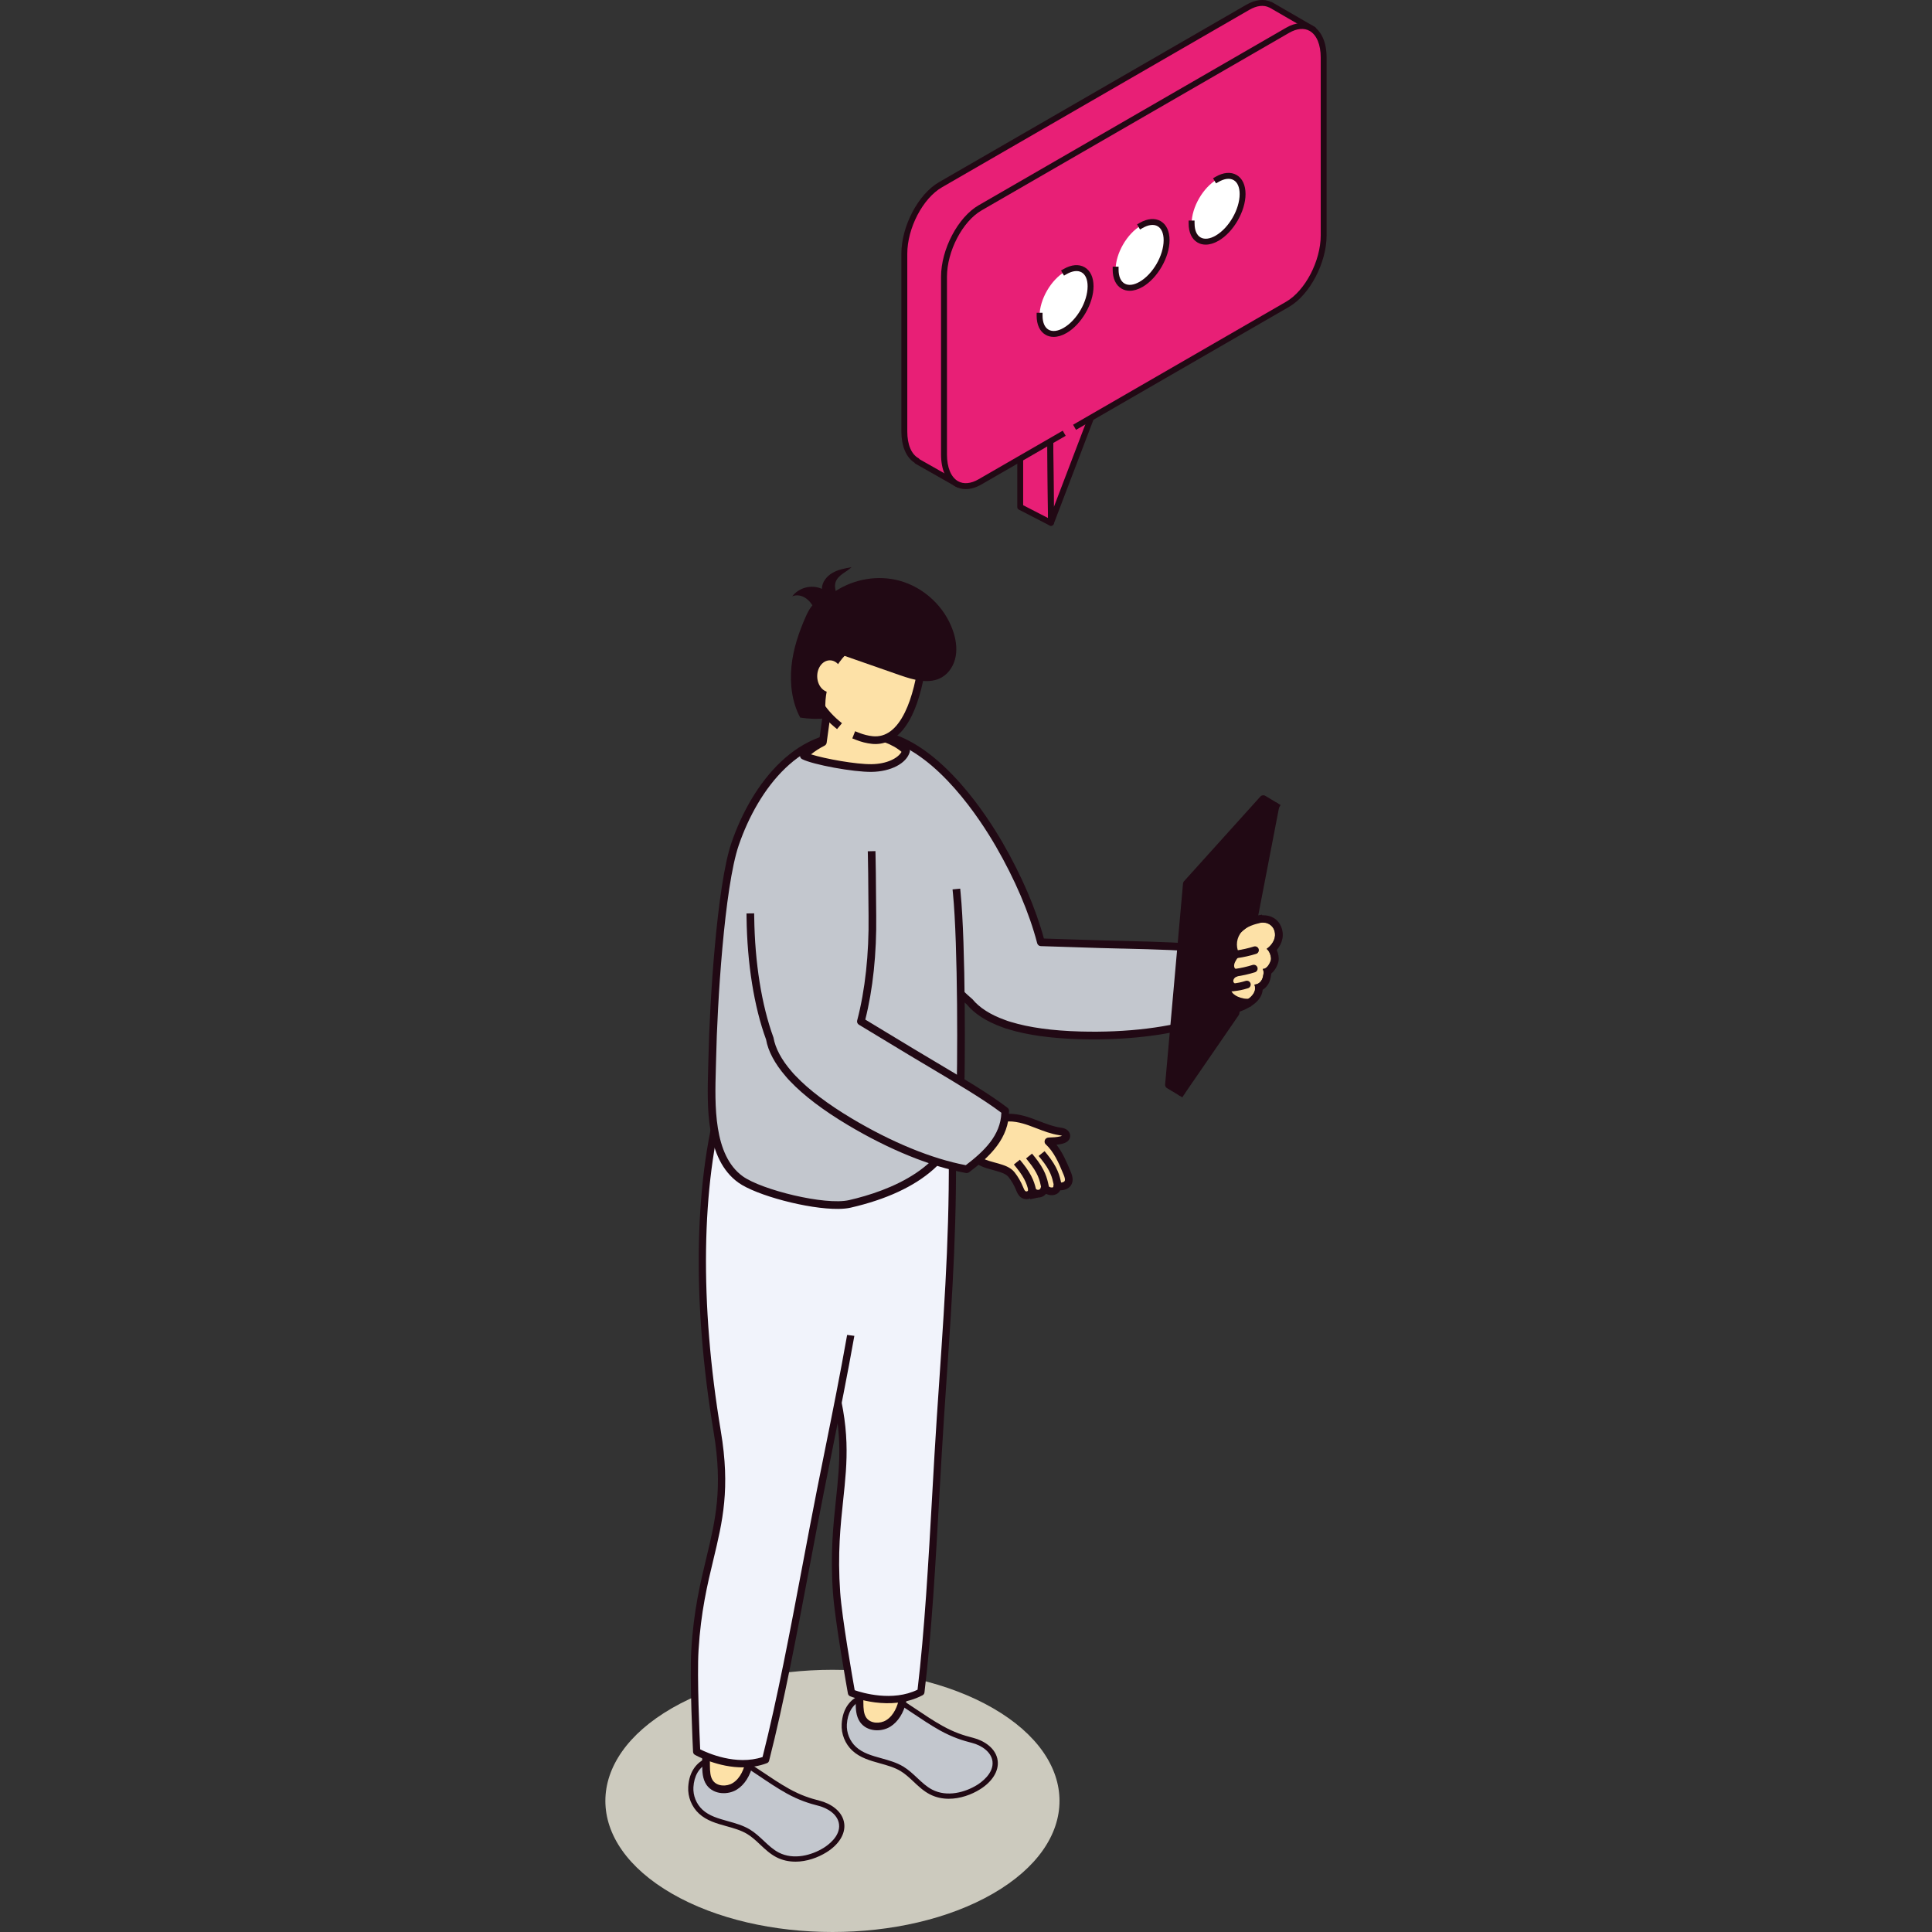 <svg xmlns="http://www.w3.org/2000/svg" id="Capa_1" viewBox="0 0 800 800"><rect x="0" y="0" width="800" height="800" fill="#333333" stroke="none"/><defs><style>.cls-1{fill:#fff;}.cls-2{fill:#f1f3fb;}.cls-3{fill:#e81f76;}.cls-4{fill:#fde1a7;}.cls-5{fill:#cccabe;}.cls-6{fill:#c3c7ce;}.cls-7{fill:#210914;}</style></defs><g><path class="cls-5" d="M278.21,784.1c36.72,21.2,96.25,21.2,132.97,0,36.72-21.2,36.72-55.57,0-76.77-36.72-21.2-96.25-21.2-132.97,0-36.72,21.2-36.72,55.57,0,76.77Z"></path><g><path class="cls-6" d="M372.99,704.83c5.26,3.39,11.28,7.75,16.76,10.78,4.77,2.64,8.65,3.96,13.01,5.07,4.35,1.1,8.77,4.14,9.29,8.6,.52,4.47-3.04,8.39-6.87,10.77-5.86,3.64-13.54,5.16-19.67,1.99-4.57-2.36-7.64-6.94-12.05-9.6-6.17-3.72-14.49-3.41-19.78-8.31-2.77-2.56-4.31-6.39-4.09-10.15,.8-14,15.48-14.26,23.4-9.15Z"></path><path class="cls-7" d="M392.88,744.83c-2.66,0-5.34-.54-7.86-1.84-2.57-1.33-4.68-3.3-6.71-5.22-1.77-1.66-3.44-3.23-5.4-4.41-2.55-1.54-5.6-2.38-8.54-3.2-4.04-1.12-8.22-2.29-11.41-5.24-3.01-2.79-4.67-6.91-4.44-11,.39-6.93,3.95-10.15,6.86-11.63,6.02-3.06,13.66-1.3,18.2,1.63,1.68,1.08,3.44,2.27,5.24,3.48,3.82,2.56,7.77,5.22,11.46,7.26,4.78,2.65,8.55,3.9,12.75,4.96,4.27,1.08,9.48,4.22,10.1,9.52,.49,4.22-2.26,8.64-7.37,11.81-3.47,2.16-8.13,3.88-12.87,3.88Zm-30.42-41.97c-2.13,0-4.24,.41-6.1,1.35-3.45,1.76-5.42,5.15-5.69,9.82-.2,3.46,1.21,6.94,3.75,9.29,2.8,2.59,6.55,3.64,10.52,4.74,3.09,.86,6.28,1.74,9.08,3.43,2.16,1.3,3.99,3.03,5.77,4.69,2.01,1.89,3.91,3.68,6.22,4.87,6.22,3.22,13.69,1.1,18.6-1.95,1.64-1.02,6.94-4.74,6.36-9.73-.46-3.94-4.59-6.69-8.48-7.67-3.77-.96-7.99-2.25-13.27-5.17-3.77-2.09-7.76-4.77-11.62-7.36-1.78-1.2-3.53-2.38-5.2-3.45h0c-2.63-1.7-6.32-2.88-9.94-2.88Z"></path></g><path class="cls-4" d="M377.24,680.39c.71,2.96-.98,6.36-1.63,9.18-1.1,4.79-.82,9.77-1.88,14.56-.83,3.75-2.67,7.5-5.95,9.52-3.27,2.01-8.15,1.67-10.36-1.48-1.42-2.03-1.5-4.67-1.52-7.15-.06-5.91-.11-11.84,.44-17.72,.3-3.18,.93-6.63,3.35-8.71,3.84-3.3,16.02-4.57,17.54,1.8Z"></path><path class="cls-7" d="M358.66,677.38c-2.85,2.45-3.57,6.31-3.89,9.76-.56,5.98-.5,12.04-.45,17.89,.02,2.34,.05,5.54,1.81,8.05,1.45,2.06,3.7,3.12,6.07,3.35,2.25,.22,4.59-.31,6.43-1.44,3.23-1.99,5.6-5.73,6.66-10.53,.55-2.47,.75-4.97,.95-7.39,.2-2.49,.4-4.85,.93-7.16,.17-.73,.41-1.51,.67-2.31,.74-2.35,1.58-5.02,.96-7.59-.58-2.42-2.36-4.18-5.15-5.08-5.05-1.63-12.07-.05-14.98,2.45Zm-.73,10.06c.27-2.82,.81-5.94,2.8-7.65,2.17-1.86,8.09-3.07,11.93-1.84,1.7,.55,2.72,1.49,3.03,2.8,.41,1.72-.25,3.85-.9,5.9-.28,.88-.54,1.74-.73,2.55-.59,2.55-.8,5.13-1,7.63-.2,2.41-.38,4.7-.88,6.96-.51,2.28-1.86,6.44-5.23,8.51-2.47,1.53-6.46,1.48-8.22-1.03-1.1-1.57-1.21-3.77-1.23-6.25-.06-5.77-.11-11.75,.43-17.56Z"></path><g><path class="cls-6" d="M309.46,730.86c5.26,3.39,11.29,7.75,16.76,10.78,4.77,2.64,8.65,3.96,13.01,5.06,4.36,1.11,8.77,4.14,9.29,8.6,.52,4.47-3.04,8.39-6.86,10.77-5.86,3.64-13.54,5.16-19.67,2-4.58-2.37-7.64-6.94-12.05-9.6-6.17-3.73-14.49-3.42-19.78-8.31-2.76-2.56-4.31-6.39-4.09-10.15,.8-13.99,15.48-14.26,23.4-9.15Z"></path><path class="cls-7" d="M329.34,770.87c-2.66,0-5.34-.54-7.86-1.84-2.57-1.33-4.67-3.3-6.7-5.21-1.77-1.67-3.45-3.24-5.41-4.42-2.55-1.54-5.6-2.39-8.55-3.21-4.04-1.12-8.22-2.28-11.4-5.23-3.01-2.79-4.67-6.91-4.44-11.01,.39-6.93,3.95-10.15,6.86-11.63,6.02-3.06,13.66-1.31,18.2,1.63h0c1.68,1.09,3.44,2.27,5.24,3.48,3.82,2.57,7.77,5.22,11.46,7.27,4.78,2.65,8.55,3.89,12.75,4.96,4.28,1.08,9.49,4.23,10.1,9.53,.49,4.22-2.26,8.64-7.37,11.81-3.47,2.16-8.13,3.88-12.88,3.88Zm-30.42-41.98c-2.13,0-4.24,.41-6.1,1.35-3.45,1.76-5.42,5.15-5.69,9.82-.2,3.46,1.21,6.94,3.75,9.3,2.8,2.59,6.55,3.63,10.51,4.74,3.09,.86,6.29,1.75,9.09,3.44,2.16,1.3,3.99,3.03,5.77,4.69,2.01,1.89,3.91,3.67,6.22,4.87,6.22,3.21,13.69,1.09,18.6-1.95,1.64-1.02,6.94-4.73,6.36-9.72-.49-4.21-4.87-6.76-8.48-7.68-3.77-.96-7.99-2.24-13.26-5.16-3.77-2.09-7.76-4.77-11.61-7.37-1.79-1.2-3.53-2.38-5.21-3.46h0c-2.63-1.69-6.31-2.87-9.94-2.87Z"></path></g><path class="cls-4" d="M313.7,706.42c.71,2.96-.98,6.36-1.63,9.18-1.1,4.79-.82,9.77-1.88,14.56-.83,3.76-2.67,7.51-5.95,9.53-3.27,2.02-8.15,1.67-10.36-1.48-1.42-2.02-1.49-4.67-1.52-7.14-.06-5.92-.11-11.84,.44-17.73,.3-3.18,.93-6.63,3.35-8.7,3.84-3.29,16.02-4.57,17.54,1.8Z"></path><path class="cls-7" d="M295.12,703.42c-2.85,2.46-3.57,6.32-3.89,9.76-.56,5.99-.5,12.04-.45,17.89,.02,2.34,.05,5.54,1.81,8.05,1.45,2.05,3.71,3.12,6.07,3.35,2.25,.22,4.59-.3,6.42-1.43,3.23-1.99,5.6-5.74,6.67-10.53,.55-2.47,.75-4.97,.95-7.39,.21-2.49,.4-4.84,.93-7.16,.17-.74,.42-1.52,.67-2.32,.74-2.35,1.58-5.02,.96-7.6-.58-2.42-2.36-4.18-5.15-5.08-5.04-1.64-12.07-.06-14.98,2.45Zm-.73,10.06c.27-2.82,.81-5.94,2.8-7.65,2.17-1.86,8.09-3.08,11.93-1.84,1.7,.55,2.72,1.49,3.03,2.79,.41,1.72-.25,3.85-.9,5.9-.28,.89-.54,1.74-.73,2.55-.59,2.55-.8,5.12-1,7.62-.2,2.42-.38,4.7-.88,6.95-.51,2.29-1.86,6.44-5.23,8.52-2.47,1.53-6.45,1.47-8.22-1.04-1.1-1.57-1.21-3.76-1.23-6.25-.05-5.77-.11-11.74,.43-17.56Z"></path><g><path class="cls-2" d="M329.69,421.39c-8.69,39.26-1.88,94.62,14.15,147.18,11.63,38.13-.25,50.89,2.56,90.84,.85,12.05,6.18,41.59,6.18,41.59,0,0,15.92,6.44,28.75-.35,4.16-34.42,5.77-78.8,8.04-113.15,2.93-44.18,5.83-78.33,4.81-122.78-.28-12.27-.84-25.09-6.33-35.51-5.6-10.64-16.07-17.47-27.1-18.66-11.03-1.19-22.06,3.19-31.07,10.85Z"></path><path class="cls-7" d="M362.44,704.94c-5.83-.74-10.08-2.42-10.42-2.56-.48-.19-.82-.62-.91-1.12-.22-1.21-5.35-29.75-6.2-41.74-1.14-16.17,.13-28.11,1.25-38.64,1.67-15.74,3.12-29.34-3.75-51.86-6.12-20.08-10.78-40.1-13.86-59.52l-.23-1.48,2.96-.47,.23,1.48c3.05,19.28,7.68,39.17,13.77,59.11,7.05,23.11,5.57,36.99,3.86,53.06-1.11,10.41-2.36,22.2-1.24,38.11,.75,10.69,5.13,35.66,6.01,40.57,3.17,1.1,15.65,4.84,26.03-.21,2.91-24.43,4.52-53.21,6.09-81.05,.61-10.91,1.2-21.47,1.85-31.22,.36-5.53,.73-10.91,1.09-16.17,2.47-36.31,4.61-67.66,3.72-106.48-.3-13.25-.98-25.02-6.16-34.85-5.19-9.85-15.11-16.68-25.93-17.87-10.06-1.08-20.69,2.64-29.94,10.51l-1.14,.97-1.95-2.29,1.14-.97c9.88-8.41,21.32-12.39,32.2-11.21,11.87,1.32,22.62,8.73,28.26,19.46,5.48,10.39,6.2,23.05,6.5,36.18,.89,38.95-1.25,70.37-3.73,106.75-.36,5.25-.72,10.63-1.09,16.16-.64,9.74-1.24,20.29-1.85,31.19-1.58,28.19-3.22,57.34-6.2,82.04-.06,.49-.35,.92-.79,1.14-6.59,3.49-13.85,3.69-19.59,2.97Z"></path><path class="cls-2" d="M302.08,445.12c-13.71,37.8-14.15,93.57-5.08,147.77,6.58,39.33-6.86,50.43-9.25,90.41-.72,12.05,.73,42.03,.73,42.03,0,0,14.94,8.46,28.55,3.39,8.59-33.59,15.95-77.39,22.67-111.14,8.64-43.43,15.95-76.91,20.72-121.12,1.31-12.2,2.43-24.99-1.66-36.04-4.17-11.27-13.66-19.41-24.45-22.03-10.78-2.61-22.29,.31-32.22,6.73Z"></path><path class="cls-7" d="M286.25,683.21c-.74,11.99,.66,40.97,.73,42.18,.01,.52,.3,.97,.74,1.23,.49,.28,9.66,5.37,20.3,5.21,3.1-.03,6.34-.53,9.51-1.73,.48-.16,.81-.55,.94-1.02,6.16-24.1,11.56-52.8,16.79-80.51,2.02-10.75,3.99-21.15,5.89-30.73,1.09-5.43,2.15-10.72,3.18-15.88,3.4-16.92,6.58-32.72,9.44-48.81l-2.99-.39c-2.83,15.98-5.98,31.74-9.38,48.6-1.03,5.16-2.09,10.45-3.18,15.88-1.9,9.61-3.86,20-5.89,30.75-5.17,27.4-10.51,55.7-16.57,79.55-10.94,3.65-22.83-1.67-25.83-3.18-.24-4.99-1.34-30.32-.68-41.02,.95-15.91,3.71-27.45,6.17-37.62,3.77-15.72,7.05-29.29,3.06-53.11-8.83-52.81-8.11-102,1.87-137.18l-1.76-4.68c-11.16,35.82-12.3,87.16-3.07,142.33,3.88,23.23,.68,36.53-3.01,51.92-2.48,10.29-5.3,21.96-6.25,38.16Z"></path></g><g><path class="cls-4" d="M492.05,399.4c1.81-3.65,4.18-7.09,7.34-9.66,5.77-4.7,13.48-6.07,20.82-7.29,1.86-.31,3.89-.59,5.52,.35,1.75,1.01,2.53,3.27,2.15,5.26-.38,1.98-1.75,3.67-3.39,4.85,1.26,.87,1.95,3.31,1.8,4.37-.18,1.26-1.66,4.09-3.37,3.9,.52,1.66,.36,1.55,.04,3.25-.32,1.7-1.79,3.32-3.52,3.19,1.5,4.92-4.5,7.39-8.16,8.64-4.62,1.58-9.8,1.44-14.35-.29-2.27-.87-4.48-2.18-5.77-4.24-1.14-1.82-1.44-4.09-1.16-6.22,.28-2.14,1.09-4.16,2.04-6.1Z"></path><path class="cls-7" d="M486.85,405.09c-.4,3.06,.18,6.01,1.62,8.32,1.48,2.38,3.95,4.24,7.34,5.53,2.85,1.08,5.99,1.64,9.07,1.6,2.57-.03,5.08-.46,7.45-1.27,7.76-2.66,10.23-6.22,10.52-9.41,1.62-1.02,2.85-2.77,3.24-4.84l.14-.67c.1-.47,.17-.87,.2-1.24,1.77-1.47,2.8-3.85,3.02-5.37,.16-1.11-.08-2.8-.76-4.37,1.2-1.41,2.01-3.02,2.33-4.7,.66-3.44-.86-6.99-3.69-8.62-1.29-.74-2.75-1.09-4.5-1.07-1.11,.02-2.2,.18-3.14,.34-7.01,1.17-15.73,2.61-22.31,7.96-3.2,2.61-5.96,6.22-8.18,10.72-.83,1.68-1.98,4.25-2.35,7.1Zm3.15,.41c.28-2.14,1.09-4.16,2.04-6.1,1.81-3.65,4.18-7.09,7.34-9.66,5.77-4.7,13.48-6.07,20.82-7.29,.87-.14,1.77-.28,2.65-.29,1.01-.01,2,.14,2.87,.65,1.75,1.01,2.53,3.27,2.15,5.26-.38,1.98-1.75,3.67-3.39,4.85,1.26,.87,1.95,3.31,1.8,4.37-.18,1.22-1.55,3.89-3.19,3.91-.06,0-.12,0-.18-.01,.52,1.66,.36,1.55,.04,3.25-.3,1.62-1.65,3.18-3.27,3.2-.08,0-.16,0-.24-.01,1.5,4.92-4.5,7.39-8.16,8.64-2.08,.71-4.26,1.07-6.46,1.1-2.69,.03-5.39-.44-7.9-1.39-2.27-.87-4.48-2.18-5.77-4.24-1.14-1.82-1.44-4.09-1.16-6.22Z"></path><g><path class="cls-6" d="M341.45,307.42c22.1-18,52.52,8.08,72.26,42.17,8.27,14.3,14.16,28.44,17.32,40.59,7.08,.19,15.26,.53,24.63,.78,19.15,.53,34.79,.65,45.78,2.24,5.28,9.22,2.17,19.36-2.04,28.95-13.14,4.55-31.66,7.13-52.16,6.57-12.27-.33-21.8-1.77-29.11-4.02-.85-.23-1.72-.53-2.62-.88-6.59-2.38-11.14-5.48-14.07-9.05-10.39-8.88-21.73-22.85-31.55-39.82-19.74-34.1-45.82-53.39-28.44-67.54Z"></path><path class="cls-7" d="M465,392.8l-9.39-.24c-4.88-.14-9.44-.29-13.69-.44-3.91-.13-7.55-.26-10.94-.35-.71-.02-1.32-.51-1.5-1.19-3.27-12.54-9.2-26.44-17.16-40.19-6.43-11.11-23.67-37.63-44.64-43.8l-1.53-.45,.9-3.05,1.53,.45c22.08,6.5,39.87,33.82,46.5,45.26,7.86,13.58,13.78,27.32,17.18,39.83,3.06,.08,6.31,.2,9.78,.31,4.24,.15,8.79,.31,13.66,.44l9.38,.24c14.68,.37,27.36,.68,36.58,2.01,.48,.07,.91,.36,1.15,.78,5.65,9.88,2.39,20.44-1.97,30.37-.18,.41-.52,.72-.93,.87-12.08,4.18-27.7,6.52-44.64,6.72-2.66,.03-5.36,.01-8.08-.06-11.81-.33-21.75-1.71-29.48-4.07-.91-.24-1.84-.56-2.75-.92-6.52-2.36-11.49-5.57-14.56-9.34-10.99-9.39-22.31-23.68-31.89-40.23l-.79-1.38,2.75-1.59,.8,1.37c9.4,16.25,20.48,30.24,31.4,39.6,2.9,3.53,7.4,6.41,13.43,8.58,.83,.33,1.64,.61,2.5,.84,7.51,2.31,17.16,3.63,28.69,3.95,19.33,.54,37.38-1.69,50.93-6.26,3.79-8.74,6.53-17.92,2.21-26.2-8.98-1.22-21.26-1.52-35.42-1.87Z"></path></g><g><polygon class="cls-7" points="523.09 330.9 528.1 333.9 520.11 346.31 506.59 416.46 490.77 439.44 489.06 452.22 484.04 449.22 491.46 365.97 523.09 330.9"></polygon><polygon class="cls-7" points="528.1 333.9 511.6 419.46 489.06 452.22 496.47 368.98 528.1 333.9"></polygon></g><g><path class="cls-7" d="M490.27,364.91l31.63-35.08c.51-.57,1.35-.69,2-.31l6.37,3.82-1.64,2.73-5.25-3.14-30.4,33.71-7.27,81.72,5.52,3.3-1.63,2.73-6.38-3.82c-.52-.31-.82-.9-.77-1.5l7.41-83.24c.03-.35,.17-.67,.4-.93Z"></path><path class="cls-7" d="M494.88,368.84l-7.41,83.24c-.06,.71,.37,1.39,1.05,1.64,.18,.07,.37,.1,.56,.1,.5,0,.99-.26,1.29-.69l22.54-32.76c.13-.17,.21-.38,.25-.6l16.5-85.56c.14-.7-.22-1.41-.85-1.73-.64-.32-1.41-.17-1.89,.36l-31.63,35.08c-.23,.25-.37,.58-.4,.92Zm-3.7,77.49l6.82-76.68,27.45-30.44-15.35,79.63-18.92,27.5Z"></path></g><g><path class="cls-4" d="M516.38,383.97c2.3-1.89,8.75-3.13,9.94-.12,1.11,2.8-1.33,5.99-3.21,8.26-2.2,2.65-6.04,3.72-9.25,2.58-1.21-.43-2.39-1.24-2.78-2.48-.26-.82-.13-1.73,.14-2.55,.82-2.52,3.16-4.03,5.17-5.69Z"></path><path class="cls-4" d="M515.7,394.4c2.08-.8,7.06-2.62,8.24-.41,1.1,2.06,.35,4.72-1.54,6.39-2.21,1.96-6.05,2.76-9.26,1.93-1.2-.31-2.39-.9-2.77-1.82-.26-.6-.13-1.27,.14-1.88,.82-1.87,2.87-3.33,5.19-4.22Z"></path><path class="cls-4" d="M514.44,402.08c1.89-.49,6.4-1.58,7.29,.3,.83,1.75-.01,3.83-1.79,5.04-2.08,1.42-5.52,1.77-8.29,.86-1.04-.35-2.04-.92-2.32-1.68-.18-.51-.02-1.04,.25-1.5,.85-1.45,2.76-2.47,4.86-3.01Z"></path><path class="cls-4" d="M513.39,407.91c1.54-.4,5.24-1.28,5.96,.25,.67,1.43-.01,3.14-1.46,4.12-1.7,1.16-4.52,1.45-6.79,.69-.85-.27-1.67-.74-1.9-1.37-.15-.41-.02-.85,.21-1.23,.7-1.19,2.25-2.02,3.98-2.46Z"></path></g><path class="cls-7" d="M511.9,393.57c2.48-.35,4.93-.89,7.3-1.64,.84-.25,1.73,.21,1.99,1.04,.26,.84-.21,1.74-1.05,2-2.53,.79-5.16,1.38-7.8,1.75-.07,0-.14,.01-.2,.01-.79,.01-1.48-.56-1.59-1.36-.12-.87,.49-1.68,1.35-1.8Z"></path><path class="cls-7" d="M511.39,401.2c2.46-.34,4.91-.89,7.3-1.64,.84-.25,1.73,.21,1.99,1.05,.26,.84-.21,1.73-1.05,1.99-2.55,.79-5.18,1.38-7.8,1.75-.07,0-.14,.01-.2,.01-.79,0-1.48-.57-1.59-1.37-.12-.87,.49-1.67,1.36-1.79Z"></path><path class="cls-7" d="M510.13,407.34l.36-.05c2.26-.32,3.11-.44,5.34-1.13,.85-.25,1.73,.21,1.99,1.05,.26,.83-.2,1.73-1.05,1.99-2.47,.77-3.53,.92-5.85,1.23l-.35,.05c-.07,0-.13,.01-.2,.01-.79,.01-1.48-.56-1.59-1.37-.12-.87,.49-1.67,1.36-1.8Z"></path></g><path class="cls-6" d="M304.42,349.41c4.11-11.93,10.94-24.46,20.4-33.22,8.87-8.21,20.08-13.13,33.53-11.24,7.8,1.09,14.65,4.88,19.82,9.8,1.62,1.56,3.1,3.26,4.4,5,5.37,7.28,7.85,15.74,9.67,24.1,5.98,27.86,6.38,86.4,5.29,114.6-.43,11.53-6.41,20.61-15.72,27.37-7.98,5.89-18.42,10.06-29.89,12.69-5.09,1.16-14.11,.17-22.93-1.84-9.2-2.12-18.18-5.31-22.32-8.29-14.15-10.14-12.04-35.16-11.74-50.19,.41-20.3,2.86-69.54,9.49-88.78Z"></path><path class="cls-7" d="M293.35,438.15c.45-22.3,3.44-71.48,9.56-89.26,8.47-24.6,27.54-49.5,55.65-45.52l1.57,.22-.44,3.15-1.58-.22c-26.17-3.71-44.13,20-52.19,43.41-6.01,17.47-8.95,66.32-9.39,88.29-.03,1.32-.06,2.71-.11,4.16-.44,15.18-1.04,35.97,11.18,44.73,7.82,5.6,34.08,12.1,43.96,9.84,16.18-3.71,43.45-13.66,44.39-38.55,.63-16.63,.74-67.28-1.36-88.54l-.16-1.58,3.17-.31,.15,1.59c2.11,21.44,2.01,72.24,1.37,88.96-.76,20.02-17.39,34.77-46.85,41.54-1.44,.33-3.17,.5-5.11,.52-12.59,.15-34.1-5.63-41.41-10.88-13.6-9.75-12.97-31.51-12.51-47.4,.04-1.45,.08-2.83,.11-4.14Z"></path><path class="cls-4" d="M342.56,293.92l23.85-.29,.14,12.1c3.35,1.26,6.54,3.01,8.63,5.2-1.04,3.62-6.43,6.99-14.33,7.09-7.27,.09-23.78-2.97-28-5.11,2.11-2.15,4.84-4.04,7.87-5.57l1.84-13.42Z"></path><path class="cls-7" d="M331.71,311.8c-.35,.36-.52,.87-.43,1.37,.08,.5,.4,.94,.85,1.17,4.54,2.31,21.2,5.37,28.74,5.28,7.96-.1,14.47-3.48,15.84-8.24,.16-.54,.02-1.13-.38-1.54-2.31-2.43-5.57-4.12-8.2-5.19l-.13-11.03c0-.88-.73-1.58-1.61-1.57l-23.85,.28c-.79,.01-1.45,.6-1.56,1.37l-1.73,12.61c-2.96,1.58-5.55,3.46-7.55,5.49Zm4.12,.56c1.61-1.31,3.51-2.54,5.61-3.6,.46-.24,.78-.69,.86-1.2l1.66-12.06,20.89-.25,.12,10.51c0,.66,.42,1.24,1.03,1.47,3.06,1.14,5.55,2.55,7.3,4.1-1.42,2.55-5.94,5.03-12.47,5.1-6.36,.08-19.16-2.21-25.01-4.07Z"></path><path class="cls-4" d="M362.03,245.62c13.52,1.4,21.95,9.15,20.25,25.69-1.71,16.54-7.57,36.51-21.09,35.11-13.52-1.4-28.44-16.84-26.73-33.37,1.71-16.55,14.05-28.82,27.57-27.43Z"></path><path class="cls-7" d="M362.19,244.04c7.47,.77,13.15,3.37,16.87,7.72,4.04,4.71,5.66,11.35,4.79,19.72-1.01,9.81-3.24,18.62-6.26,24.82-4.6,9.41-10.41,11.73-14.95,11.79-.55,0-1.1-.02-1.61-.08-2.17-.22-4.4-.79-6.63-1.67l-1.48-.59,1.17-2.96,1.48,.59c1.95,.78,3.9,1.28,5.78,1.47,5.42,.55,9.88-2.8,13.38-9.95,2.87-5.86,4.98-14.29,5.96-23.75,.77-7.47-.59-13.3-4.04-17.32-3.18-3.71-8.15-5.94-14.79-6.62-12.61-1.32-24.21,10.36-25.82,26.01-.74,7.17,1.91,14.88,7.28,21.17,1.26,1.47,2.63,2.84,4.1,4.06l1.22,1.02-2.04,2.44-1.22-1.02c-1.6-1.34-3.11-2.83-4.48-4.44-5.93-6.95-8.86-15.53-8.03-23.56,1.79-17.39,14.95-30.32,29.32-28.85Z"></path><path class="cls-7" d="M333.7,255.22c1.38-3.1,3.39-6.52,6.75-7.04,2.91-.45,5.63,1.54,7.65,3.68,3.13,3.32,5.55,7.31,7.05,11.62,.46,1.32,.83,2.77,.46,4.12-.37,1.35-2.73,2.5-4.09,2.16-7.51,6.85-11.15,17.69-9.31,27.69-3.56,.36-7.33,.24-10.87-.32-3.41-6.37-4.32-13.99-3.62-21.18,.71-7.19,3.04-14.14,5.98-20.73Z"></path><path class="cls-7" d="M340.33,243.82c.01-2.77,1.98-5.22,4.37-6.6,2.39-1.38,5.17-1.89,7.89-2.37-1.09,1.08-2.44,1.83-3.68,2.73-1.24,.89-2.43,2.01-2.91,3.46-.58,1.78-.03,3.72,.7,5.44,.81,1.92-1.14,4.58-2.33,6.3-1.2,1.71-3.72,2.68-5.44,1.49-.86-.6-1.34-1.59-1.84-2.51-.91-1.64-2.07-3.2-3.66-4.21-1.58-1.01-3.66-1.39-5.38-.62,2.79-3.69,8.04-4.99,12.27-3.1Z"></path><path class="cls-4" d="M343.57,273.43c2.9-.04,5.29,2.89,5.33,6.53,.04,3.65-2.28,6.63-5.17,6.67-2.91,.03-5.29-2.89-5.34-6.54-.04-3.64,2.27-6.62,5.18-6.66Z"></path><path class="cls-7" d="M346.17,244.63c7.68-4.91,17.36-6.57,26.19-4.2,10.16,2.73,18.75,10.72,22.21,20.66,1.18,3.38,1.79,7.04,1.18,10.57-.61,3.53-2.57,6.92-5.66,8.75-5.17,3.07-11.75,1.16-17.44-.82-9.97-3.48-19.95-6.97-29.93-10.45-.1-7.2-3.42-20.12,3.45-24.5Z"></path><path class="cls-7" d="M507.7,407.57c-.22-.66-.27-1.4-.15-2.15,.16-.93,.61-1.81,1.25-2.53-.4-.53-.69-1.15-.85-1.83-.29-1.29-.09-2.71,.6-4.12,.38-.78,.75-1.37,1.16-1.94-1.47-3.8-.66-8.34,2.13-11.35,2.54-2.75,6.23-3.89,9.17-4.57l1.55-.36,.72,3.1-1.55,.36c-2.49,.58-5.6,1.52-7.55,3.63-2.11,2.27-2.62,5.93-1.21,8.7,.28,.56,.21,1.23-.18,1.72-.64,.8-.99,1.33-1.37,2.11-.36,.73-.48,1.45-.35,2.02,.11,.49,.47,.92,.84,1.01,.7,.16,1.2,.77,1.23,1.48,.03,.71-.41,1.36-1.09,1.58-.67,.22-1.24,.86-1.35,1.52-.07,.4,.04,.77,.19,.89,.49,.4,.72,1.04,.55,1.65-.17,.61-.66,1.05-1.29,1.14-.03,.02-.13,.15-.18,.36-.07,.27,.03,.66,.26,.99,.25,.37,.64,.73,1.24,1.12,1.48,.96,3.27,1.48,5.03,1.47h1.59s.01,3.17,.01,3.17h-1.59c-2.37,.02-4.77-.68-6.77-1.97-.98-.63-1.67-1.29-2.17-2.05-.71-1.08-.96-2.34-.7-3.46,.16-.67,.45-1.24,.84-1.7Z"></path><g><path class="cls-4" d="M414.11,463.27c4.1-1.14,8.49-.15,12.51,1.28,4.01,1.43,7.92,3.29,12.13,3.93,.63,.1,1.28,.17,1.84,.47,.56,.3,1.03,.89,.96,1.52-.1,.92-1.16,1.38-2.06,1.6-2.93,.7-5.83,.39-8.75,.78-3.07,.41-6.24,.34-9.33,.19-3.09-.16-6.33-.55-8.87-2.32-1.33-.92-2.48-2.41-2.26-4.01,.25-1.8,2.08-2.94,3.84-3.43Z"></path><path class="cls-4" d="M405.8,466.53c.71-.91,1.44-1.83,2.38-2.5,.94-.67,2.07-1.65,3.07-1.07,6.88,4,15.8,3.94,22,8.93,4.3,3.46,6.55,8.79,8.64,13.89,.53,1.3,1.05,2.83,.34,4.04-.42,.71-1.2,1.15-2,1.33-.8,.19-1.64,.15-2.46,.12,.02,.77-.35,1.43-1.04,1.77-.68,.35-1.5,.35-2.23,.14-.73-.21-1.4-.63-2.01-1.08-.24,1.14-1.06,1.98-2.2,2.17-1.14,.19-2.38-.39-2.96-1.39-.05,.83-.52,1.5-1.27,1.86-.75,.36-1.69,.28-2.37-.21-.8-.56-1.15-1.55-1.52-2.45-.82-2.01-1.92-3.91-3.26-5.62-1.38-1.77-3.72-2.47-5.87-3.1-2.15-.63-4.37-1.08-6.38-2.06-2.02-.97-3.86-2.57-4.52-4.71-.54-1.78-.19-3.74,.58-5.43,.77-1.69,1.93-3.18,3.08-4.63Z"></path><path class="cls-7" d="M401.27,470.5c-1.02,2.25-1.26,4.57-.65,6.54,.71,2.34,2.61,4.36,5.34,5.68,1.64,.79,3.36,1.26,5.03,1.71,.53,.14,1.07,.29,1.6,.45,1.86,.54,3.98,1.16,5.06,2.55,1.25,1.6,2.27,3.37,3.04,5.25,.47,1.15,.96,2.35,2.08,3.15,.68,.49,1.51,.73,2.33,.72,.56,0,1.13-.13,1.64-.38,.42-.2,.78-.46,1.09-.77,.83,.41,1.79,.59,2.71,.43,1.06-.17,1.95-.7,2.59-1.48,.31,.14,.62,.26,.93,.35,1.19,.35,2.4,.26,3.39-.25,.69-.35,1.23-.9,1.55-1.57,.51,0,1.04-.05,1.58-.18,1.34-.31,2.41-1.05,3.01-2.08,1.17-1.99,.22-4.32-.24-5.44-1.73-4.21-3.41-8.02-5.88-11.17,.79-.08,1.58-.21,2.38-.4,2.64-.64,3.19-2.14,3.27-2.98,.13-1.23-.58-2.44-1.79-3.09-.75-.4-1.49-.51-2.15-.61-3.13-.47-5.9-1.55-8.84-2.68-1.06-.41-2.13-.82-3.2-1.2-3.43-1.22-8.56-2.69-13.47-1.31-.27,.08-.54,.17-.8,.27-.28-.14-.57-.27-.84-.43-1.79-1.05-3.49,.2-4.51,.95l-.28,.2c-1.13,.81-1.97,1.87-2.7,2.81-1.13,1.43-2.42,3.07-3.28,4.95Zm2.89,1.31h0c.7-1.54,1.81-2.95,2.88-4.31,.64-.81,1.29-1.65,2.06-2.19l.31-.23c.33-.24,.95-.7,1.19-.73,.26,.2,.7,.41,1.13,.62l.41,.2c.43,.21,.94,.21,1.38,0,.33-.15,.67-.28,1.01-.38,4.04-1.13,8.52,.17,11.55,1.25,1.05,.37,2.08,.77,3.12,1.17,2.97,1.14,6.03,2.33,9.3,2.83,.6,.09,1.01,.16,1.28,.28-.12,.04-.34,.13-.67,.21-1.59,.38-3.2,.44-4.91,.5-.64,.02-1.32,.43-1.54,1.04-.22,.61-.16,1.29,.31,1.72,3.38,3.09,5.37,7.53,7.44,12.59,.4,.98,.77,2.07,.44,2.63-.15,.26-.53,.49-.99,.59-.6,.13-1.32,.1-2.03,.07-.44-.04-.87,.15-1.18,.45-.31,.31-.49,.73-.47,1.18,0,.21-.08,.27-.16,.31-.27,.14-.67,.15-1.08,.03-.44-.13-.91-.39-1.49-.83-.44-.32-1.01-.41-1.51-.22-.51,.2-.88,.63-1,1.16-.05,.25-.24,.82-.91,.93-.51,.07-1.08-.19-1.34-.63-.29-.5-.83-.79-1.39-.79-.12,0-.24,.02-.36,.05-.68,.16-1.17,.75-1.21,1.45,0,.16-.06,.37-.37,.52-.23,.1-.56,.08-.77-.07-.36-.26-.64-.92-.9-1.56-.96-2.34-2.12-4.36-3.55-6.19-1.71-2.19-4.46-2.99-6.67-3.65-.55-.16-1.11-.31-1.67-.46-1.6-.43-3.1-.84-4.48-1.5-1.9-.91-3.24-2.28-3.69-3.74-.37-1.23-.19-2.77,.51-4.31Z"></path><path class="cls-7" d="M433.55,477.9c4.49,5.56,5.21,8.89,5.91,12.11l.52,2.35-3.1,.69-.53-2.37c-.68-3.12-1.26-5.81-5.28-10.79l-1-1.23,2.47-1.99,1,1.24Z"></path><path class="cls-7" d="M428.35,478.91c4.49,5.56,5.21,8.89,5.91,12.1l.52,2.36-3.1,.69-.53-2.37c-.68-3.12-1.26-5.81-5.28-10.78l-1-1.23,2.47-1.99,1,1.23Z"></path><path class="cls-7" d="M423.31,481.44c4.49,5.56,5.21,8.88,5.91,12.1l.52,2.35-3.1,.7-.53-2.37c-.68-3.12-1.26-5.81-5.28-10.79l-1-1.23,2.47-1.99,1,1.24Z"></path></g><g><path class="cls-6" d="M333.7,318.68c28.02-4.85,27.03,21.21,27.53,60.52,.21,16.48-1.58,31.66-4.76,43.77,6.07,3.62,13.01,7.92,21.04,12.72,16.4,9.82,29.95,17.57,38.72,24.32,.08,10.6-7.58,17.91-15.92,24.18-13.66-2.46-31.02-9.26-48.58-19.77-10.5-6.29-18.09-12.2-23.36-17.73-.63-.61-1.24-1.3-1.85-2.04-4.58-5.3-7.01-10.22-7.82-14.75-4.7-12.81-7.73-30.49-7.98-50.06-.51-39.3,.95-57.35,22.98-61.16Z"></path><path class="cls-7" d="M312.31,379.82c.24,18.74,3.04,36.33,7.96,49.79,.8,4.48,3.31,9.2,7.49,14.02,.57,.69,1.14,1.33,1.77,1.95,5.4,5.67,13.15,11.55,23.02,17.46,16.56,9.91,33.34,16.8,47.37,19.44,7.57-5.76,14.44-12.39,14.72-21.71-7.23-5.46-17.79-11.74-29.97-18.99l-7.97-4.75c-4.18-2.51-8.08-4.87-11.71-7.08-3.32-2.02-6.43-3.91-9.33-5.64-.61-.36-.9-1.08-.72-1.76,3.29-12.51,4.92-27.51,4.71-43.35-.04-3.32-.07-6.62-.09-9.88-.04-5.22-.07-10.33-.19-15.23l-.04-1.59,3.17-.07,.04,1.58c.12,4.92,.15,10.05,.19,15.28,.02,3.25,.04,6.55,.09,9.87,.2,15.63-1.36,30.48-4.52,43.03,2.61,1.57,5.39,3.25,8.33,5.04,3.62,2.2,7.51,4.57,11.68,7.06l7.96,4.75c12.63,7.51,23.53,13.99,30.92,19.67,.39,.3,.62,.76,.62,1.25,.09,11.36-7.9,18.95-16.55,25.46-.27,.2-.6,.31-.94,.32-.1,0-.2,0-.3-.02-14.52-2.62-31.97-9.71-49.11-19.97-10.12-6.06-18.09-12.11-23.65-17.95-.66-.65-1.32-1.38-1.94-2.14-4.52-5.24-7.28-10.45-8.11-15.24-4.97-13.53-7.84-31.49-8.08-50.59l-.02-1.59,3.17-.04,.02,1.59Z"></path></g></g><g><g><polygon class="cls-3" points="435.18 216.5 434.85 176.44 455.21 163.96 435.18 216.5"></polygon><polygon class="cls-3" points="435.18 216.5 422.45 209.94 422.45 170.69 434.85 176.44 435.18 216.5"></polygon></g><g><path class="cls-7" d="M434.21,175.4c-.37,.22-.59,.62-.58,1.05l.33,40.06c0,.59,.43,1.09,1.01,1.19,.07,.02,.14,.02,.22,.02,.5,0,.96-.31,1.14-.79l20.03-52.54c.19-.49,.04-1.04-.36-1.38-.4-.34-.97-.38-1.42-.1l-20.36,12.48Zm1.87,1.72l16.71-10.24-16.44,43.12-.27-32.88Z"></path><path class="cls-7" d="M421.79,169.66c-.35,.22-.56,.61-.56,1.03v39.25c0,.46,.25,.88,.66,1.09l12.73,6.56c.18,.09,.37,.14,.56,.14,.22,0,.45-.06,.64-.18,.37-.22,.59-.62,.58-1.05l-.33-40.06c0-.47-.28-.9-.71-1.1l-12.4-5.75c-.38-.18-.82-.15-1.17,.08Zm1.88,2.95l9.96,4.62,.31,37.26-10.27-5.29v-36.59Z"></path></g><path class="cls-3" d="M389.4,76.51L516.73,3c3.55-2.05,6.81-2.27,9.37-.99v-.04s17.8,10.3,17.8,10.3l-12.23,8.34V87.91c0,11-6.69,23.78-14.94,28.55l-119.78,69.16-.34,14.94-16.97-9.63,.14-.1c-3.24-1.78-5.31-6.05-5.31-12.16V105.06c0-11,6.69-23.79,14.94-28.55Z"></path><path class="cls-7" d="M373.24,105.06v73.61c0,6.02,1.96,10.68,5.4,12.9,.09,.17,.22,.32,.39,.42l16.97,9.63c.19,.11,.4,.16,.61,.16s.42-.05,.61-.16c.37-.21,.61-.6,.62-1.04l.33-14.26,119.19-68.81c8.58-4.95,15.55-18.23,15.55-29.61V21.25l11.69-7.98c.35-.24,.55-.63,.53-1.06s-.25-.8-.61-1.01l-17.8-10.3c-.12-.07-.25-.12-.39-.14-2.96-1.33-6.58-.92-10.21,1.18l-127.33,73.51c-8.58,4.95-15.55,18.23-15.55,29.61Zm2.45,0c0-10.6,6.43-22.93,14.33-27.49L517.34,4.06c3.07-1.77,5.91-2.1,8.21-.96,.07,.04,.14,.06,.22,.08l15.83,9.16-10.62,7.25c-.34,.23-.53,.61-.53,1.01V87.91c0,10.59-6.43,22.93-14.33,27.49l-119.78,69.15c-.37,.22-.6,.61-.61,1.03l-.3,12.9-14.68-8.33c-.09-.17-.22-.31-.39-.4-2.97-1.63-4.67-5.67-4.67-11.08V105.06Z"></path><path class="cls-3" d="M405.84,86.06L533.16,12.55c8.25-4.77,14.94,.29,14.94,11.3V97.45c0,11-6.69,23.78-14.94,28.55l-86.66,50.03-9.05,5.22-31.62,18.26c-8.26,4.76-14.94-.3-14.94-11.3V114.61c0-11,6.69-23.78,14.94-28.55Z"></path><g><g><path class="cls-1" d="M503.98,74.26c5.83-3.37,10.56-.64,10.56,6.09s-4.73,14.91-10.56,18.28c-5.83,3.36-10.55,.64-10.55-6.09s4.73-14.91,10.55-18.28Z"></path><path class="cls-7" d="M494.65,92.54c0,2.8,.88,4.85,2.48,5.77,1.6,.92,3.81,.66,6.24-.74,5.48-3.17,9.94-10.89,9.94-17.22,0-2.8-.88-4.85-2.48-5.77-1.6-.92-3.81-.66-6.24,.74l-1.06,.61-1.23-2.12,1.06-.61c3.21-1.86,6.3-2.12,8.69-.74,2.39,1.38,3.7,4.18,3.7,7.89,0,7.11-5.01,15.79-11.17,19.34-1.86,1.07-3.67,1.61-5.33,1.61-1.22,0-2.35-.29-3.36-.87-2.39-1.38-3.7-4.18-3.7-7.89v-1.22h2.45v1.22Z"></path></g><g><path class="cls-1" d="M472.51,93.36c5.83-3.37,10.55-.64,10.55,6.09s-4.73,14.91-10.55,18.28c-5.83,3.36-10.56,.64-10.56-6.09s4.72-14.91,10.56-18.28Z"></path><path class="cls-7" d="M463.18,111.64c0,2.8,.88,4.85,2.48,5.77,1.6,.93,3.82,.66,6.24-.74,5.48-3.16,9.94-10.89,9.94-17.22,0-2.8-.88-4.85-2.48-5.77-1.6-.92-3.81-.66-6.24,.74l-1.06,.61-1.22-2.12,1.06-.61c3.21-1.85,6.3-2.11,8.69-.74,2.39,1.38,3.7,4.18,3.7,7.89,0,7.11-5.01,15.78-11.16,19.34-1.86,1.07-3.67,1.61-5.33,1.61-1.22,0-2.35-.29-3.36-.87-2.39-1.38-3.7-4.18-3.7-7.89v-1.22h2.44v1.22Z"></path></g><g><path class="cls-1" d="M441.03,112.46c5.83-3.37,10.55-.64,10.55,6.09s-4.72,14.92-10.55,18.28c-5.83,3.37-10.56,.64-10.56-6.09s4.73-14.92,10.56-18.28Z"></path><path class="cls-7" d="M431.7,130.74c0,2.8,.88,4.85,2.48,5.77,1.6,.92,3.82,.66,6.24-.74,5.48-3.16,9.94-10.89,9.94-17.22,0-2.8-.88-4.85-2.48-5.77-1.6-.92-3.81-.66-6.24,.74l-1.06,.61-1.22-2.12,1.06-.61c3.21-1.86,6.3-2.12,8.69-.74,2.39,1.38,3.7,4.18,3.7,7.89,0,7.11-5.01,15.79-11.17,19.34-1.86,1.07-3.67,1.61-5.33,1.61-1.22,0-2.35-.29-3.36-.87-2.39-1.38-3.7-4.18-3.7-7.89v-1.23h2.45v1.23Z"></path></g></g><path class="cls-7" d="M405.23,85L532.55,11.49c3.99-2.3,7.89-2.58,11-.79,3.67,2.12,5.77,6.91,5.77,13.14V97.45c0,11.37-6.98,24.65-15.55,29.61l-88.21,50.93-1.22-2.12,88.21-50.93c7.9-4.56,14.33-16.89,14.33-27.49V23.84c0-5.33-1.66-9.35-4.55-11.02-2.32-1.34-5.35-1.06-8.55,.79l-127.33,73.51c-7.9,4.56-14.33,16.89-14.33,27.49v73.61c0,5.33,1.66,9.35,4.55,11.02,2.32,1.34,5.36,1.06,8.55-.79l34.84-20.11,1.22,2.12-34.83,20.11c-2.25,1.3-4.48,1.96-6.55,1.96-1.6,0-3.1-.39-4.45-1.17-3.67-2.12-5.78-6.91-5.78-13.14V114.61c0-11.37,6.98-24.65,15.55-29.61Z"></path></g></svg>
